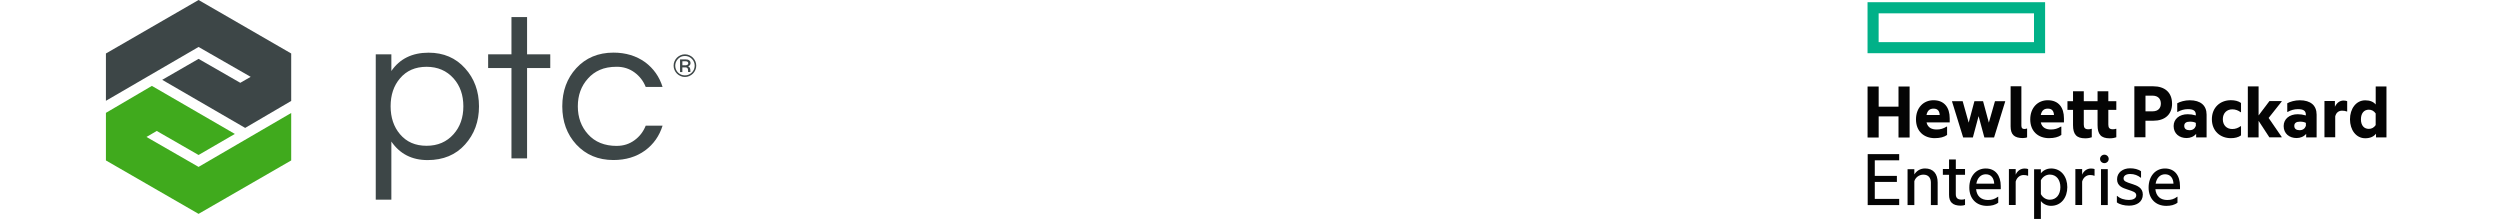 <?xml version="1.0" encoding="UTF-8"?>
<svg id="Layer_2" xmlns="http://www.w3.org/2000/svg" viewBox="0 0 803.92 70.38">
  <defs>
    <style>
      .cls-1 {
        fill: none;
      }

      .cls-2 {
        fill: #040404;
      }

      .cls-3 {
        fill: #00b188;
      }

      .cls-4 {
        fill: #3d4647;
      }

      .cls-5 {
        fill: #40aa1d;
      }
    </style>
  </defs>
  <g id="Layer_1-2" data-name="Layer_1">
    <g>
      <g id="LOGO">
        <polygon class="cls-4" points="63.85 0 34.06 17.2 34.06 32.41 63.85 15.1 80.61 24.71 77.27 26.63 63.85 18.93 52.16 25.67 78.84 41.13 93.64 32.46 93.64 17.2 63.85 0"/>
        <polygon class="cls-5" points="63.85 68.77 93.64 51.59 93.64 36.33 63.85 53.67 47.1 44.04 50.41 42.11 63.85 49.84 75.52 43.07 48.84 27.62 34.06 36.29 34.06 51.59 63.85 68.77"/>
      </g>
      <g>
        <path class="cls-4" d="M125.85,22.83c2.69-3.92,6.68-5.89,11.98-5.89,4.82,0,8.71,1.68,11.72,5.02,2.98,3.29,4.48,7.39,4.48,12.25s-1.5,8.94-4.48,12.25c-2.98,3.34-7.01,5.02-12.05,5.02s-8.92-1.99-11.65-5.96v18.68h-5.02V17.47h5.02v5.35ZM137.17,21.48c-3.61,0-6.47,1.25-8.56,3.74-2.02,2.37-3,5.35-3,8.96s1.01,6.61,3,8.96c2.11,2.51,4.95,3.74,8.56,3.74s6.47-1.25,8.69-3.74c2.11-2.37,3.14-5.35,3.14-8.96s-1.05-6.61-3.14-8.96c-2.22-2.49-5.13-3.74-8.69-3.74Z"/>
        <path class="cls-4" d="M164.47,50.91v-29.03h-7.5v-4.41h7.5V5.49h5.02v11.98h7.46v4.41h-7.46v29.05h-5.02v-.02Z"/>
        <path class="cls-4" d="M198.34,46.91c2.15,0,4.03-.6,5.69-1.81s2.84-2.76,3.61-4.68h5.42c-1.03,3.29-2.89,5.96-5.62,7.97-2.84,2.06-6.25,3.07-10.17,3.07-4.91,0-8.89-1.68-11.98-5.02-2.98-3.25-4.48-7.35-4.48-12.25s1.5-8.98,4.48-12.25c3.07-3.34,7.08-5.02,11.98-5.02,3.92,0,7.32,1.03,10.17,3.07,2.71,2.02,4.59,4.66,5.62,7.97h-5.42c-.76-1.93-1.97-3.47-3.61-4.68-1.66-1.21-3.54-1.81-5.69-1.81s-3.96.34-5.47,1.01c-1.5.67-2.76,1.59-3.79,2.76-2.2,2.42-3.27,5.4-3.27,8.96s1.1,6.56,3.27,8.96c2.24,2.51,5.33,3.76,9.25,3.76Z"/>
      </g>
    </g>
    <path class="cls-4" d="M220.25,17.47c.52,0,.99.09,1.41.29.45.2.83.45,1.16.78s.58.72.78,1.16.29.92.29,1.41-.09.99-.29,1.41c-.2.45-.45.83-.78,1.16s-.72.58-1.16.78-.92.29-1.41.29-.99-.09-1.41-.29c-.45-.2-.83-.45-1.16-.78s-.58-.72-.78-1.16-.29-.92-.29-1.41.09-.99.29-1.41c.2-.45.45-.83.78-1.16s.72-.58,1.16-.78c.45-.2.92-.29,1.41-.29ZM220.25,24.24c.87,0,1.61-.31,2.22-.92.29-.29.52-.6.67-.99s.25-.78.25-1.21-.09-.83-.25-1.21-.38-.72-.67-.99c-.6-.6-1.34-.92-2.22-.92s-1.61.31-2.2.92c-.6.63-.92,1.37-.92,2.22,0,.43.09.83.25,1.21s.38.72.67.99c.58.58,1.32.9,2.2.9ZM222.06,20.29c0,.25-.07.45-.22.65-.13.18-.34.31-.58.4.38.11.63.43.72.96.02.13.02.25.02.36v.49h-.74v-.4c0-.31-.02-.52-.09-.65-.13-.29-.38-.43-.72-.43h-1.03v1.5h-.74v-4.08h1.72c.58,0,.99.11,1.25.34.27.18.4.47.4.85ZM220.34,21.01c.29,0,.54-.07.72-.18.18-.11.27-.27.27-.47s-.07-.36-.22-.49c-.13-.11-.4-.18-.78-.18h-.9v1.3h.92v.02Z"/>
    <rect class="cls-1" width="803.92" height="70.38"/>
    <g>
      <path class="cls-3" d="M654.07,13.54h-49.96V4.28h49.96v9.26ZM657.64.7h-57.1v16.4h57.1V.7Z"/>
      <path class="cls-2" d="M604.12,44.22h-3.57v-16.4h3.57v6.48h6.38v-6.48h3.57v16.4h-3.57v-6.8h-6.38v6.8"/>
      <path class="cls-2" d="M619.5,36.98h4.25c-.08-1.21-.58-2.05-1.97-2.05-1.05,0-1.97.45-2.28,2.05ZM622.21,44.43c-3.62,0-6.09-2.28-6.09-6.03s2.41-6.17,5.62-6.17c3.49,0,5.22,2.33,5.22,5.82v1.31h-7.45c.42,1.81,1.84,2.28,3.25,2.28,1.23,0,2.12-.26,3.23-.94h.13v2.7c-.94.68-2.28,1.02-3.91,1.02"/>
      <path class="cls-2" d="M636.25,37.34l-1.84,6.87h-3.12l-3.57-11.54v-.13h3.41l1.94,6.9,1.84-6.9h2.78l1.86,6.9,1.97-6.9h3.28v.13l-3.57,11.54h-3.12l-1.86-6.87"/>
      <path class="cls-2" d="M650.54,44.4c-2.83,0-3.99-1.13-3.99-3.78v-12.89h3.46v12.65c0,.81.31,1.1,1,1.1.24,0,.58-.08.79-.16h.05v2.86c-.29.1-.79.21-1.31.21"/>
      <path class="cls-2" d="M656.25,36.98h4.25c-.08-1.21-.58-2.05-1.97-2.05-1.05,0-1.97.45-2.28,2.05ZM658.95,44.43c-3.62,0-6.09-2.28-6.09-6.03s2.41-6.17,5.62-6.17c3.49,0,5.22,2.33,5.22,5.82v1.31h-7.45c.42,1.81,1.84,2.28,3.25,2.28,1.23,0,2.13-.26,3.23-.94h.13v2.7c-.94.68-2.28,1.02-3.91,1.02"/>
      <path class="cls-2" d="M677.97,32.54h2.57v2.78h-2.57v4.75c0,1.02.39,1.5,1.44,1.5.29,0,.66-.03,1.05-.16h.08v2.73c-.45.16-1.13.34-2.12.34-2.81,0-3.91-1.29-3.91-4.25v-4.91h-4.43v4.75c0,1.02.39,1.5,1.44,1.5.29,0,.66-.03,1.05-.16h.08v2.73c-.45.16-1.13.34-2.12.34-2.81,0-3.91-1.29-3.91-4.25v-4.91h-1.79v-2.78h1.79v-3.2h3.46v3.2h4.43v-3.2h3.46v3.2"/>
      <path class="cls-2" d="M692.18,35.8c1.81,0,2.68-1.02,2.68-2.49s-.86-2.55-2.68-2.55h-2.26v5.04h2.26ZM698.47,33.31c0,3.57-2.39,5.51-6.01,5.51h-2.55v5.33h-3.57v-16.4h6.11c3.62,0,6.01,1.94,6.01,5.56"/>
      <path class="cls-2" d="M706.11,40.51v-1c-.52-.29-1.21-.39-1.92-.39-1.13,0-1.81.42-1.81,1.36s.68,1.39,1.7,1.39,1.71-.5,2.02-1.37ZM706.22,43.03c-.76.92-1.89,1.36-3.1,1.36-2.28,0-4.15-1.39-4.15-3.86,0-2.28,1.86-3.8,4.54-3.8.84,0,1.71.13,2.6.39v-.21c0-1.26-.71-1.81-2.57-1.81-1.18,0-2.31.34-3.28.89h-.13v-2.78c.89-.52,2.47-.97,4.01-.97,3.52,0,5.43,1.68,5.43,4.62v7.32h-3.36v-1.15"/>
      <path class="cls-2" d="M711.27,38.33c0-3.75,2.65-6.11,6.12-6.11,1.23,0,2.39.26,3.25.89v2.97h-.13c-.76-.58-1.65-.92-2.68-.92-1.73,0-3.04,1.18-3.04,3.18s1.31,3.15,3.04,3.15c1.02,0,1.91-.34,2.68-.92h.13v2.97c-.87.63-2.02.89-3.25.89-3.46,0-6.12-2.33-6.12-6.09"/>
      <path class="cls-2" d="M726.29,38.88v5.3h-3.46v-16.4h3.46v9.34l3.49-4.62h3.94v.13l-4.2,5.3,4.2,6.11v.13h-3.96l-3.46-5.3"/>
      <path class="cls-2" d="M741.5,40.51v-1c-.52-.29-1.21-.39-1.92-.39-1.13,0-1.81.42-1.81,1.36s.68,1.39,1.7,1.39,1.71-.5,2.02-1.37ZM741.6,43.03c-.76.92-1.89,1.36-3.1,1.36-2.28,0-4.15-1.39-4.15-3.86,0-2.28,1.86-3.8,4.54-3.8.84,0,1.7.13,2.6.39v-.21c0-1.26-.71-1.81-2.57-1.81-1.18,0-2.31.34-3.28.89h-.13v-2.78c.89-.52,2.47-.97,4.01-.97,3.52,0,5.43,1.68,5.43,4.62v7.32h-3.36v-1.15"/>
      <path class="cls-2" d="M750.82,34.35c.63-1.29,1.55-2.02,2.83-2.02.47,0,.94.11,1.13.21v3.31h-.13c-.39-.16-.87-.26-1.52-.26-1.08,0-1.92.63-2.2,1.84v6.72h-3.46v-11.67h3.36v1.89"/>
      <path class="cls-2" d="M763.94,40.23v-3.75c-.58-.84-1.34-1.21-2.2-1.21-1.52,0-2.54,1.1-2.54,3.1s1.02,3.07,2.54,3.07c.87,0,1.63-.37,2.2-1.21ZM764.05,42.99c-.73.94-1.89,1.47-3.46,1.47-2.99,0-4.91-2.73-4.91-6.09s1.92-6.11,4.91-6.11c1.52,0,2.62.47,3.36,1.34v-5.8h3.46v16.39h-3.36v-1.21"/>
      <path class="cls-2" d="M600.59,49.56h10.13v1.99h-7.85v5.01h7.11v1.94h-7.11v5.46h7.85v1.99h-10.13v-16.39"/>
      <path class="cls-2" d="M619.05,54.17c2.6,0,4.04,1.71,4.04,4.51v7.27h-2.18v-7.22c0-1.5-.76-2.57-2.41-2.57-1.36,0-2.52.87-2.91,2.1v7.69h-2.18v-11.54h2.18v1.68c.68-1.08,1.84-1.92,3.46-1.92"/>
      <path class="cls-2" d="M628.92,54.35h2.97v1.86h-2.97v6.22c0,1.31.68,1.76,1.92,1.76.34,0,.71-.05.97-.16h.08v1.86c-.31.13-.76.24-1.36.24-2.7,0-3.78-1.23-3.78-3.49v-6.43h-1.99v-1.86h1.99v-3.07h2.18v3.07"/>
      <path class="cls-2" d="M635.52,59.06h5.75c-.08-1.7-.92-3.02-2.7-3.02-1.65,0-2.73,1.23-3.04,3.02ZM638.96,66.2c-3.39,0-5.69-2.26-5.69-5.88s2.15-6.14,5.28-6.14,4.83,2.28,4.83,5.67v1h-7.93c.24,2.33,1.73,3.46,3.81,3.46,1.29,0,2.2-.29,3.23-1.05h.08v1.92c-.94.73-2.18,1.02-3.6,1.02"/>
      <path class="cls-2" d="M648.19,56.16c.5-1.23,1.6-1.97,2.86-1.97.5,0,.95.08,1.13.18v2.15h-.08c-.32-.16-.84-.24-1.37-.24-1.18,0-2.18.79-2.55,2.1v7.53h-2.18v-11.54h2.18v1.78"/>
      <path class="cls-2" d="M659.14,64.22c2.15,0,3.41-1.7,3.41-4.04s-1.26-4.04-3.41-4.04c-1.18,0-2.28.71-2.86,1.83v4.44c.58,1.13,1.68,1.81,2.86,1.81ZM659.51,54.17c3.44,0,5.27,2.81,5.27,6.01s-1.84,6.01-5.27,6.01c-1.42,0-2.62-.73-3.23-1.52v5.72h-2.18v-15.97h2.18v1.31c.6-.81,1.81-1.55,3.23-1.55"/>
      <path class="cls-2" d="M669.55,56.16c.5-1.23,1.6-1.97,2.86-1.97.5,0,.94.08,1.13.18v2.15h-.08c-.31-.16-.84-.24-1.36-.24-1.18,0-2.18.79-2.55,2.1v7.53h-2.18v-11.54h2.18v1.78"/>
      <path class="cls-2" d="M676.7,49.74c.76,0,1.39.6,1.39,1.36s-.63,1.36-1.39,1.36-1.39-.6-1.39-1.36.66-1.36,1.39-1.36"/>
      <path class="cls-2" d="M675.61,65.94h2.18v-11.55h-2.18v11.55Z"/>
      <path class="cls-2" d="M685.57,59.15c1.65.52,3.49,1.21,3.49,3.41,0,2.36-1.94,3.57-4.43,3.57-1.52,0-3.04-.37-3.91-1.05v-2.07h.11c.97.89,2.41,1.29,3.78,1.29,1.23,0,2.34-.47,2.34-1.47s-.92-1.26-2.73-1.86c-1.63-.52-3.44-1.13-3.44-3.31s1.84-3.54,4.17-3.54c1.36,0,2.57.29,3.54.94v2.1h-.08c-.94-.76-2.05-1.21-3.41-1.21s-2.13.6-2.13,1.42c0,.92.84,1.18,2.7,1.78"/>
      <path class="cls-2" d="M693.17,59.06h5.75c-.08-1.7-.92-3.02-2.7-3.02-1.65,0-2.73,1.23-3.04,3.02ZM696.61,66.2c-3.38,0-5.69-2.26-5.69-5.88s2.15-6.14,5.27-6.14,4.83,2.28,4.83,5.67v1h-7.92c.24,2.33,1.73,3.46,3.8,3.46,1.29,0,2.2-.29,3.23-1.05h.08v1.92c-.94.73-2.18,1.02-3.6,1.02"/>
    </g>
  </g>
</svg>